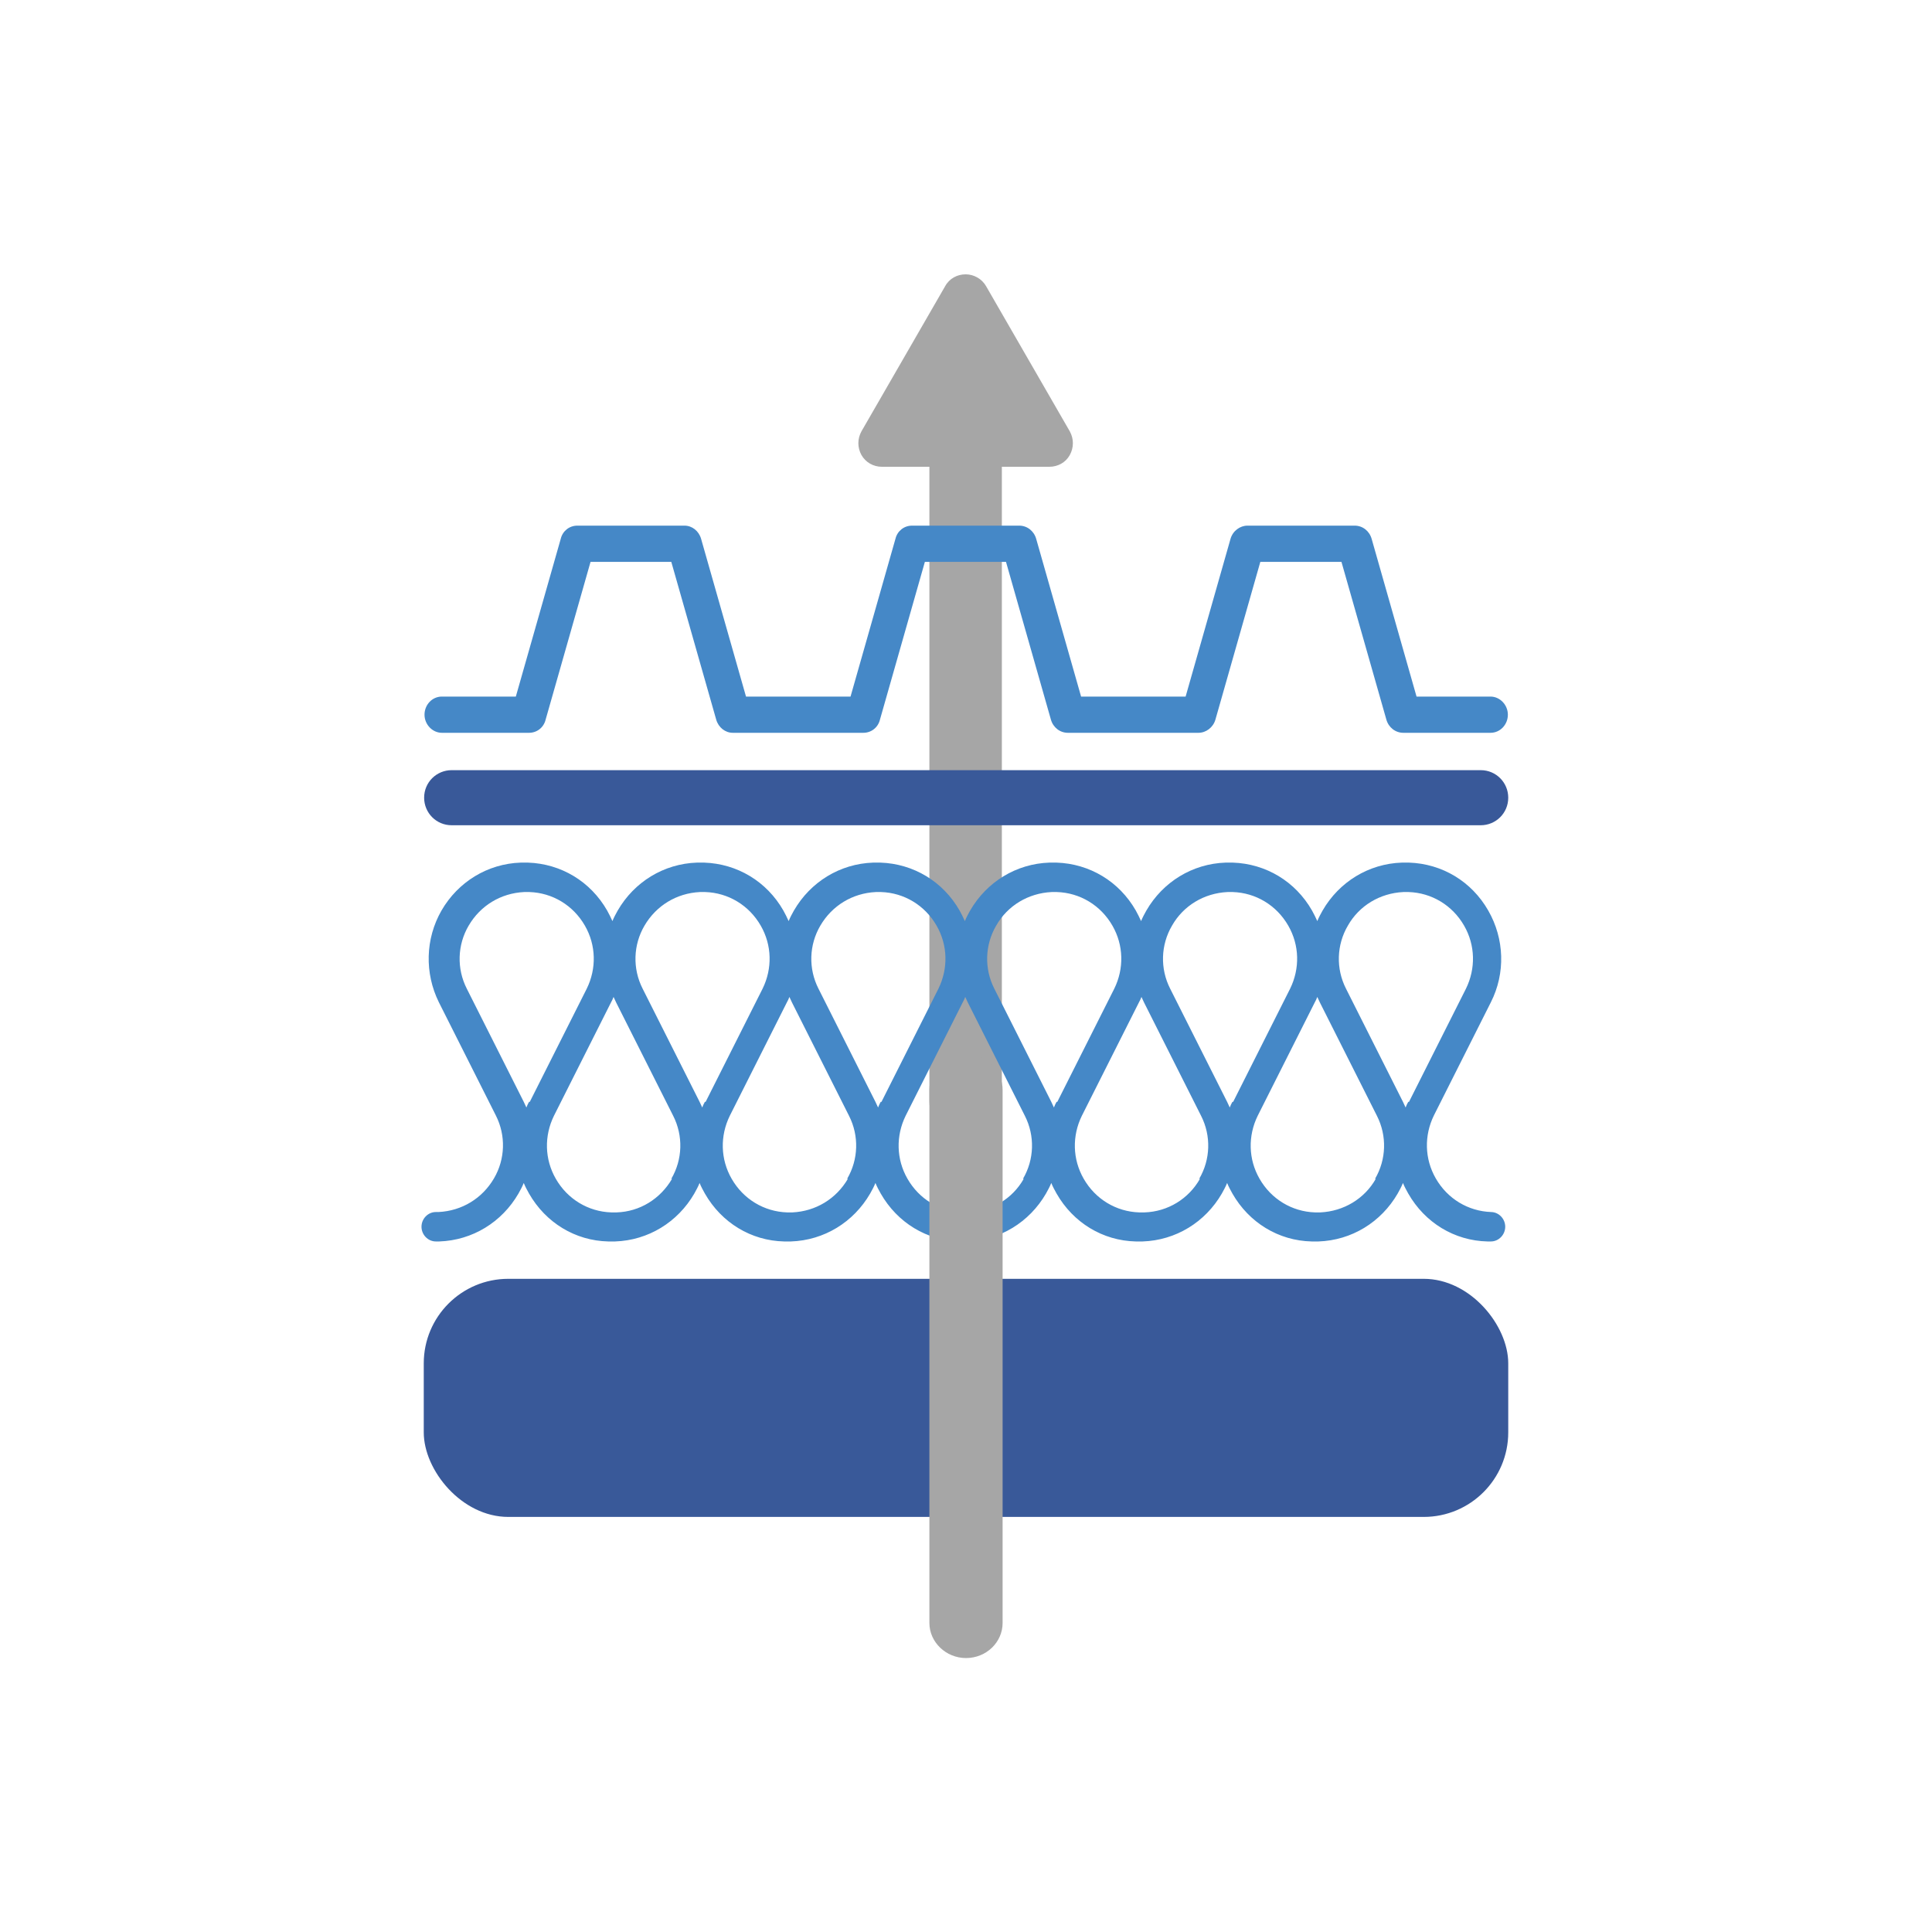<?xml version="1.0" encoding="UTF-8"?>
<svg id="Ebene_1" data-name="Ebene 1" xmlns="http://www.w3.org/2000/svg" version="1.1" viewBox="0 0 512 512">
  <defs>
    <style>
      .cls-1 {
        fill: #a6a6a6;
      }

      .cls-1, .cls-2, .cls-3 {
        stroke-width: 0px;
      }

      .cls-2 {
        fill: #395999;
      }

      .cls-3 {
        fill: #4588c7;
      }
    </style>
  </defs>
  <path class="cls-1" d="M256,301.7c-.1,0-.3,0-.5,0-5.2-.2-9.2-4.6-9.2-9.9V123.7h-12.6c-2.3,0-4.3-1.2-5.4-3.1-1.1-2-1.1-4.3,0-6.3l22.2-38.5c1.1-2,3.2-3.1,5.4-3.1s4.3,1.2,5.4,3.1l22.2,38.5c1.1,2,1.1,4.3,0,6.3s-3.2,3.1-5.4,3.1h-12.6v168.3c0,5.3-4.3,9.7-9.7,9.7h0Z"/>
  <rect class="cls-2" x="112.3" y="338.9" width="287.4" height="63.1" rx="22.4" ry="22.4"/>
  <path class="cls-2" d="M119.7,204.1h272.7c4.1,0,7.3,3.3,7.3,7.3h0c0,4.1-3.3,7.3-7.3,7.3H119.7c-4.1,0-7.3-3.3-7.3-7.3h0c0-4.1,3.3-7.3,7.3-7.3Z"/>
  <path class="cls-3" d="M395.9,321.2c-.2,0-.5,0-.7,0-6.1-.2-11.6-3.5-14.7-8.9-3-5.2-3.1-11.4-.5-16.7l15.1-30c3.9-7.7,3.6-16.8-.7-24.3-4.4-7.7-12.2-12.4-21-12.7-.6,0-1.2,0-1.9,0-8.8.3-16.6,5.1-21,12.7-.5.9-1,1.8-1.4,2.8-.4-.9-.9-1.9-1.4-2.8-4.4-7.7-12.2-12.4-21-12.7-.6,0-1.2,0-1.9,0-8.8.3-16.6,5.1-21,12.7-.5.9-1,1.8-1.4,2.8-.4-.9-.9-1.9-1.4-2.8-4.4-7.7-12.2-12.4-21-12.7-.6,0-1.2,0-1.9,0-8.8.3-16.6,5.1-21,12.7-.5.9-1,1.8-1.4,2.8-.4-.9-.9-1.9-1.4-2.8-4.4-7.7-12.2-12.4-21-12.7-.6,0-1.2,0-1.9,0-8.8.3-16.6,5.1-21,12.7-.5.9-1,1.8-1.4,2.8-.4-.9-.9-1.9-1.4-2.8-4.4-7.7-12.2-12.4-21-12.7-.6,0-1.2,0-1.9,0-8.8.3-16.6,5.1-21,12.7-.5.9-1,1.8-1.4,2.8-.4-.9-.9-1.9-1.4-2.8-4.4-7.7-12.2-12.4-21-12.7-.6,0-1.2,0-1.9,0-8.8.3-16.6,5.1-21,12.7-4.3,7.5-4.5,16.6-.7,24.3l15.1,30c2.7,5.3,2.5,11.6-.5,16.7-3.1,5.3-8.5,8.6-14.7,8.9-.2,0-.4,0-.7,0-2.1,0-3.8,1.8-3.8,3.9s1.7,3.9,3.8,3.9.6,0,.9,0c8.8-.3,16.6-5.1,21-12.7.5-.9,1-1.8,1.4-2.8.4,1,.9,1.9,1.4,2.8,4.4,7.7,12.2,12.5,21,12.7.3,0,.6,0,.9,0s.6,0,.9,0c8.8-.3,16.6-5.1,21-12.7.5-.9,1-1.8,1.4-2.8.4,1,.9,1.9,1.4,2.8,4.4,7.7,12.2,12.5,21,12.7.3,0,.6,0,.9,0s.6,0,.9,0c8.8-.3,16.6-5.1,21-12.7.5-.9,1-1.8,1.4-2.8.4,1,.9,1.9,1.4,2.8,4.4,7.7,12.2,12.5,21,12.7.3,0,.6,0,.9,0s.6,0,.9,0c8.8-.3,16.6-5.1,21-12.7.5-.9,1-1.8,1.4-2.8.4,1,.9,1.9,1.4,2.8,4.4,7.7,12.2,12.5,21,12.7.3,0,.6,0,.9,0s.6,0,.9,0c8.8-.3,16.6-5.1,21-12.7.5-.9,1-1.8,1.4-2.8.4,1,.9,1.9,1.4,2.8,4.4,7.7,12.2,12.5,21,12.7.3,0,.6,0,.9,0s.6,0,.9,0c8.8-.3,16.6-5.1,21-12.7.5-.9,1-1.8,1.4-2.8.4,1,.9,1.9,1.4,2.8,4.4,7.7,12.2,12.5,21,12.7.3,0,.6,0,.9,0,2.1,0,3.8-1.8,3.8-3.9s-1.7-3.9-3.8-3.9h0ZM140.2,292c-.3.5-.5,1-.7,1.5-.2-.5-.5-1-.7-1.5l-15.1-30c-2.7-5.3-2.5-11.6.5-16.7,3.1-5.3,8.5-8.6,14.7-8.9.2,0,.4,0,.7,0s.4,0,.7,0c6.1.2,11.6,3.5,14.7,8.9,3,5.2,3.1,11.4.5,16.7l-15.1,30h0ZM178.1,312.4c-3.1,5.3-8.5,8.7-14.7,8.9-.2,0-.4,0-.7,0s-.4,0-.7,0c-6.1-.2-11.6-3.5-14.7-8.9-3-5.2-3.1-11.4-.5-16.7l15.1-30c.3-.5.5-1,.7-1.5.2.5.5,1,.7,1.5l15.1,30c2.7,5.3,2.5,11.6-.5,16.7h0ZM186.8,292c-.3.5-.5,1-.7,1.5-.2-.5-.5-1-.7-1.5l-15.1-30c-2.7-5.3-2.5-11.6.5-16.7,3.1-5.3,8.5-8.6,14.7-8.9.2,0,.4,0,.7,0s.4,0,.7,0c6.1.2,11.6,3.5,14.7,8.9,3,5.2,3.1,11.4.5,16.7l-15.1,30h0ZM224.7,312.4c-3.1,5.3-8.5,8.6-14.7,8.9-.2,0-.4,0-.7,0s-.4,0-.7,0c-6.1-.2-11.6-3.5-14.7-8.9-3-5.2-3.1-11.4-.5-16.7l15.1-30c.3-.5.5-1,.7-1.5.2.5.5,1,.7,1.5l15.1,30c2.7,5.3,2.5,11.6-.5,16.7h0ZM233.4,292c-.3.5-.5,1-.7,1.5-.2-.5-.5-1-.7-1.5l-15.1-30c-2.7-5.3-2.5-11.6.5-16.7,3.1-5.3,8.5-8.6,14.7-8.9.2,0,.4,0,.7,0s.4,0,.7,0c6.1.2,11.6,3.5,14.7,8.9,3,5.2,3.1,11.4.5,16.7l-15.1,30h0ZM271.3,312.4c-3,5.3-8.5,8.6-14.7,8.9-.2,0-.5,0-.7,0s-.4,0-.7,0c-6.1-.2-11.6-3.5-14.7-8.9-3-5.2-3.1-11.4-.5-16.7l15.1-30c.3-.5.5-1,.7-1.5.2.5.5,1,.7,1.5l15.1,30c2.7,5.3,2.5,11.6-.5,16.7h0ZM280,292c-.3.5-.5,1-.7,1.5-.2-.5-.5-1-.7-1.5l-15.1-30c-2.7-5.3-2.5-11.6.5-16.7,3-5.3,8.5-8.6,14.7-8.9.2,0,.5,0,.7,0s.5,0,.7,0c6.1.2,11.6,3.5,14.7,8.9,3,5.2,3.1,11.4.5,16.7l-15.1,30h0ZM318,312.4c-3,5.3-8.5,8.7-14.7,8.9-.2,0-.5,0-.7,0s-.5,0-.7,0c-6.1-.2-11.6-3.5-14.7-8.9-3-5.2-3.1-11.4-.5-16.7l15.1-30c.3-.5.5-1,.7-1.5.2.5.5,1,.7,1.5l15.1,30c2.7,5.3,2.5,11.6-.5,16.7h0ZM326.6,292c-.3.5-.5,1-.7,1.5-.2-.5-.5-1-.7-1.5l-15.1-30c-2.7-5.3-2.5-11.6.5-16.7,3-5.3,8.5-8.6,14.7-8.9.2,0,.5,0,.7,0s.5,0,.7,0c6.1.2,11.6,3.5,14.7,8.9,3,5.2,3.1,11.4.5,16.7l-15.1,30h0ZM364.6,312.4c-3,5.3-8.5,8.6-14.7,8.9-.2,0-.5,0-.7,0s-.5,0-.7,0c-6.1-.2-11.6-3.5-14.7-8.9-3-5.2-3.1-11.4-.5-16.7l15.1-30c.3-.5.5-1,.7-1.5.2.5.5,1,.7,1.5l15.1,30c2.7,5.3,2.5,11.6-.5,16.7h0ZM373.2,292c-.3.5-.5,1-.7,1.5-.2-.5-.5-1-.7-1.5l-15.1-30c-2.7-5.3-2.5-11.6.5-16.7,3-5.3,8.5-8.6,14.7-8.9.2,0,.5,0,.7,0s.5,0,.7,0c6.1.2,11.6,3.5,14.7,8.9,3,5.2,3.1,11.4.5,16.7l-15.1,30h0Z"/>
  <path class="cls-1" d="M256,439.4c-5.3,0-9.7-4.2-9.7-9.3v-141.3c0-5.1,4.3-9.3,9.7-9.3s9.7,4.2,9.7,9.3v141.3c0,5.1-4.3,9.3-9.7,9.3h0Z"/>
  <path class="cls-3" d="M395,184.6h-19.6l-11.9-41.8c-.6-2.1-2.4-3.5-4.5-3.5h-28.4c-2,0-3.9,1.4-4.5,3.5l-11.9,41.8h-27.7l-11.9-41.8c-.6-2.1-2.4-3.5-4.5-3.5h-28.4c-2.1,0-3.9,1.4-4.4,3.5l-11.9,41.8h-27.7l-11.9-41.8c-.6-2.1-2.4-3.5-4.4-3.5h-28.4c-2.1,0-3.9,1.4-4.4,3.5l-11.9,41.8h-19.6c-2.6,0-4.6,2.2-4.6,4.8s2.1,4.8,4.6,4.8h23.1c2.1,0,3.9-1.4,4.4-3.5l11.9-41.8h21.4l11.9,41.8c.6,2.1,2.4,3.5,4.4,3.5h34.6c2.1,0,3.9-1.4,4.4-3.5l11.9-41.8h21.5l11.9,41.8c.6,2.1,2.4,3.5,4.5,3.5h34.6c2,0,3.9-1.4,4.5-3.5l11.9-41.8h21.5l11.9,41.8c.6,2.1,2.4,3.5,4.5,3.5h23.1c2.6,0,4.6-2.2,4.6-4.8s-2.1-4.8-4.6-4.8h0Z"/>
</svg>